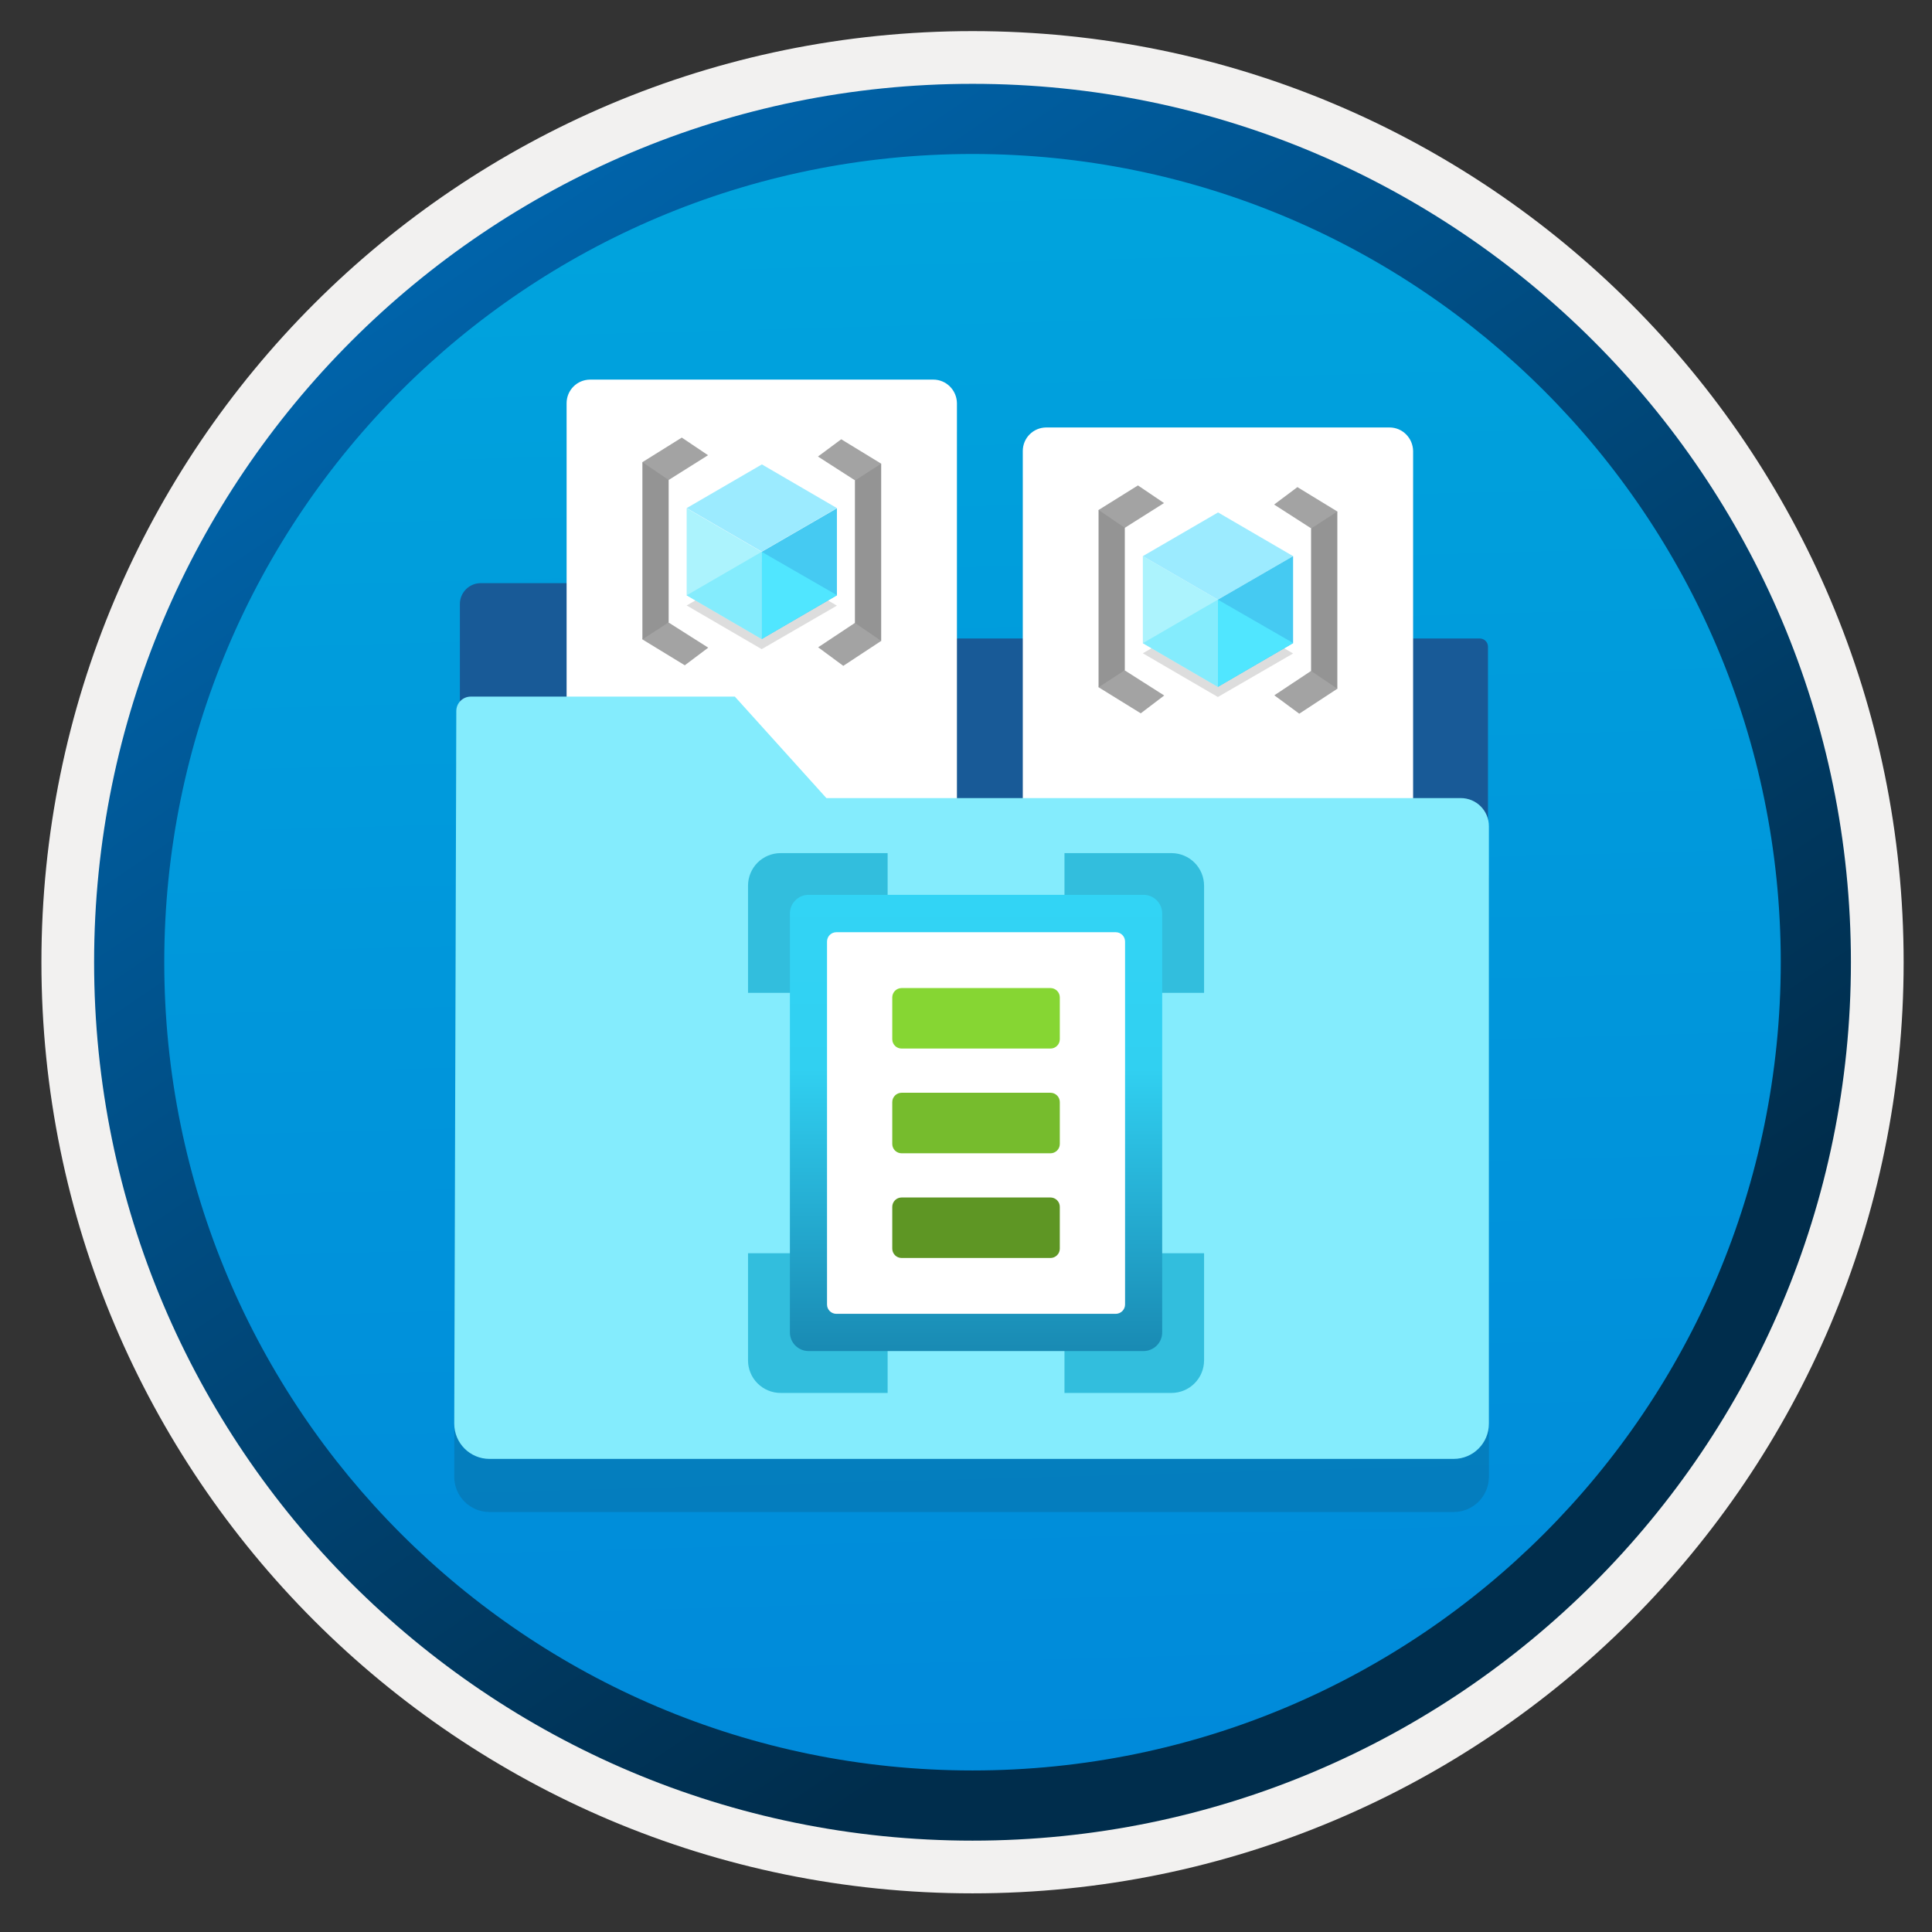<svg width="103" height="103" viewBox="0 0 103 103" fill="none" xmlns="http://www.w3.org/2000/svg">
<rect x="0" y="0" width="103" height="103" fill="#333333" stroke="none"/>
<path d="M51.847 98.109C25.997 98.109 5.037 77.159 5.037 51.298C5.037 25.439 25.997 4.489 51.847 4.489C77.697 4.489 98.657 25.448 98.657 51.298C98.657 77.148 77.697 98.109 51.847 98.109Z" fill="url(#paint0_linear)"/>
<path fill-rule="evenodd" clip-rule="evenodd" d="M97.748 51.299C97.748 76.649 77.198 97.199 51.847 97.199C26.497 97.199 5.948 76.649 5.948 51.299C5.948 25.949 26.497 5.399 51.847 5.399C77.198 5.399 97.748 25.949 97.748 51.299ZM51.847 1.659C79.267 1.659 101.488 23.879 101.488 51.299C101.488 78.719 79.257 100.939 51.847 100.939C24.427 100.939 2.208 78.709 2.208 51.299C2.208 23.879 24.427 1.659 51.847 1.659Z" fill="#F2F1F0"/>
<path fill-rule="evenodd" clip-rule="evenodd" d="M94.937 51.298C94.937 75.099 75.647 94.388 51.847 94.388C28.047 94.388 8.757 75.099 8.757 51.298C8.757 27.498 28.047 8.209 51.847 8.209C75.647 8.209 94.937 27.498 94.937 51.298ZM51.847 4.469C77.707 4.469 98.677 25.439 98.677 51.298C98.677 77.159 77.707 98.129 51.847 98.129C25.987 98.129 5.017 77.159 5.017 51.298C5.017 25.439 25.977 4.469 51.847 4.469Z" fill="url(#paint1_linear)"/>
<path opacity="0.15" d="M44.057 45.379L39.177 39.968H25.097C24.677 39.968 24.327 40.309 24.327 40.739L24.217 78.728C24.217 79.769 25.057 80.609 26.097 80.609H77.497C78.537 80.609 79.377 79.769 79.377 78.728V46.879C79.377 46.048 78.707 45.379 77.877 45.379H44.057Z" fill="#1F1D20"/>
<path d="M78.888 34.039H44.518C44.228 34.039 43.958 33.929 43.748 33.729L41.328 31.399C41.118 31.199 40.848 31.089 40.558 31.089H25.628C25.018 31.089 24.518 31.589 24.518 32.199V67.419C24.518 68.029 25.018 68.529 25.628 68.529H78.218C78.828 68.529 79.328 68.029 79.328 67.419V34.479C79.328 34.229 79.128 34.039 78.888 34.039Z" fill="#185A97"/>
<path opacity="0.15" d="M49.758 21.799H31.468C30.767 21.799 30.207 22.359 30.207 23.059V76.199C30.207 76.899 30.767 77.459 31.468 77.459H49.758C50.458 77.459 51.017 76.899 51.017 76.199V23.059C51.008 22.359 50.447 21.799 49.758 21.799Z" fill="#1F1D20"/>
<path d="M49.758 20.238H31.468C30.767 20.238 30.207 20.799 30.207 21.498V74.638C30.207 75.338 30.767 75.898 31.468 75.898H49.758C50.458 75.898 51.017 75.338 51.017 74.638V21.498C51.008 20.799 50.447 20.238 49.758 20.238Z" fill="white"/>
<path opacity="0.15" d="M40.618 29.959L44.618 32.288L40.608 34.608L36.608 32.279L40.618 29.959Z" fill="#1F1D20"/>
<path d="M40.608 29.419V34.069L36.608 31.739V27.099L40.608 29.419Z" fill="#ACF3FD"/>
<path d="M40.618 24.759L44.618 27.088L40.608 29.409L36.608 27.088L40.618 24.759Z" fill="#9CEBFF"/>
<path d="M44.618 27.099V31.739L40.608 34.069V29.419L44.618 27.099Z" fill="#45CAF2"/>
<path d="M40.608 34.069V29.419L44.618 31.729L40.608 34.069Z" fill="#50E6FF"/>
<path d="M40.608 34.069V29.419L36.608 31.738L40.608 34.069Z" fill="#84ECFD"/>
<path d="M36.348 23.329L37.748 24.269L35.648 25.589L34.828 25.989L34.248 24.639L36.348 23.329Z" fill="#A3A3A3"/>
<path d="M36.508 35.468L37.758 34.529L35.628 33.178L34.798 32.739L34.248 34.089L36.508 35.468Z" fill="#A3A3A3"/>
<path d="M35.648 33.179L34.248 34.089V24.639L35.648 25.589V33.179Z" fill="#949494"/>
<path d="M44.958 35.499L43.618 34.509L45.578 33.209L46.408 32.809L46.978 34.169L44.958 35.499Z" fill="#A3A3A3"/>
<path d="M44.848 23.419L43.608 24.339L45.598 25.619L46.438 26.059L46.978 24.719L44.848 23.419Z" fill="#A3A3A3"/>
<path d="M45.578 25.619L46.978 24.719V34.169L45.578 33.209V25.619Z" fill="#949494"/>
<path opacity="0.15" d="M40.618 49.419L44.618 51.748L40.608 54.069L36.608 51.739L40.618 49.419Z" fill="#1F1D20"/>
<path d="M40.608 48.869V53.519L36.608 51.189V46.549L40.608 48.869Z" fill="#ACF3FD"/>
<path d="M40.618 44.218L44.618 46.548L40.608 48.868L36.608 46.548L40.618 44.218Z" fill="#9CEBFF"/>
<path d="M44.618 46.549V51.189L40.608 53.519V48.869L44.618 46.549Z" fill="#45CAF2"/>
<path d="M40.608 53.518V48.868L44.618 51.178L40.608 53.518Z" fill="#50E6FF"/>
<path d="M40.608 53.518V48.868L36.608 51.188L40.608 53.518Z" fill="#84ECFD"/>
<path d="M36.348 42.789L37.748 43.729L35.648 45.039L34.828 45.449L34.248 44.089L36.348 42.789Z" fill="#A3A3A3"/>
<path d="M36.508 54.928L37.758 53.989L35.628 52.629L34.798 52.199L34.248 53.538L36.508 54.928Z" fill="#A3A3A3"/>
<path d="M35.648 52.629L34.248 53.539V44.089L35.648 45.039V52.629Z" fill="#949494"/>
<path d="M44.958 54.959L43.618 53.969L45.578 52.669L46.408 52.269L46.978 53.619L44.958 54.959Z" fill="#A3A3A3"/>
<path d="M44.848 42.869L43.608 43.799L45.598 45.079L46.438 45.509L46.978 44.169L44.848 42.869Z" fill="#A3A3A3"/>
<path d="M45.578 45.079L46.978 44.169V53.619L45.578 52.669V45.079Z" fill="#949494"/>
<path opacity="0.15" d="M40.618 68.869L44.618 70.199L40.608 72.519L36.608 70.189L40.618 68.869Z" fill="#1F1D20"/>
<path d="M40.608 68.329V71.979L36.608 69.649V66.009L40.608 68.329Z" fill="#ACF3FD"/>
<path d="M40.618 63.669L44.618 65.999L40.608 68.319L36.608 65.999L40.618 63.669Z" fill="#9CEBFF"/>
<path d="M44.618 66.009V69.649L40.608 71.979V68.329L44.618 66.009Z" fill="#45CAF2"/>
<path d="M40.608 71.979V68.329L44.618 69.639L40.608 71.979Z" fill="#50E6FF"/>
<path d="M40.608 71.979V68.329L36.608 69.649L40.608 71.979Z" fill="#84ECFD"/>
<path d="M36.348 62.239L37.748 63.178L35.648 64.499L34.828 64.898L34.248 63.548L36.348 62.239Z" fill="#A3A3A3"/>
<path d="M36.508 73.378L37.758 72.438L35.628 71.088L34.798 70.648L34.248 71.998L36.508 73.378Z" fill="#A3A3A3"/>
<path d="M35.648 71.089L34.248 71.999V63.549L35.648 64.499V71.089Z" fill="#949494"/>
<path d="M44.958 73.409L43.618 72.418L45.578 71.118L46.408 70.719L46.978 72.079L44.958 73.409Z" fill="#A3A3A3"/>
<path d="M44.848 62.329L43.608 63.249L45.598 64.529L46.438 64.969L46.978 63.629L44.848 62.329Z" fill="#A3A3A3"/>
<path d="M45.578 64.529L46.978 63.629V72.079L45.578 71.119V64.529Z" fill="#949494"/>
<path opacity="0.15" d="M74.077 24.349H55.787C55.087 24.349 54.527 24.909 54.527 25.609V68.749C54.527 69.449 55.087 70.009 55.787 70.009H74.077C74.777 70.009 75.337 69.449 75.337 68.749V25.609C75.327 24.909 74.767 24.349 74.077 24.349Z" fill="#1F1D20"/>
<path d="M74.077 22.789H55.787C55.087 22.789 54.527 23.349 54.527 24.049V67.189C54.527 67.889 55.087 68.449 55.787 68.449H74.077C74.777 68.449 75.337 67.889 75.337 67.189V24.049C75.327 23.349 74.767 22.789 74.077 22.789Z" fill="white"/>
<path opacity="0.15" d="M64.938 32.509L68.938 34.839L64.927 37.159L60.928 34.829L64.938 32.509Z" fill="#1F1D20"/>
<path d="M64.927 31.969V36.619L60.928 34.289V29.649L64.927 31.969Z" fill="#ACF3FD"/>
<path d="M64.938 27.319L68.938 29.649L64.927 31.969L60.928 29.649L64.938 27.319Z" fill="#9CEBFF"/>
<path d="M68.938 29.649V34.289L64.927 36.619V31.969L68.938 29.649Z" fill="#45CAF2"/>
<path d="M64.927 36.619V31.969L68.938 34.279L64.927 36.619Z" fill="#50E6FF"/>
<path d="M64.927 36.619V31.969L60.928 34.289L64.927 36.619Z" fill="#84ECFD"/>
<path d="M60.667 25.879L62.057 26.819L59.967 28.139L59.137 28.539L58.567 27.189L60.667 25.879Z" fill="#A3A3A3"/>
<path d="M60.817 38.029L62.067 37.079L59.947 35.729L59.107 35.299L58.567 36.639L60.817 38.029Z" fill="#A3A3A3"/>
<path d="M59.967 35.729L58.567 36.639V27.189L59.967 28.139V35.729Z" fill="#949494"/>
<path d="M69.267 38.049L67.938 37.069L69.897 35.769L70.728 35.359L71.297 36.719L69.267 38.049Z" fill="#A3A3A3"/>
<path d="M69.168 25.969L67.927 26.899L69.918 28.179L70.748 28.609L71.297 27.269L69.168 25.969Z" fill="#A3A3A3"/>
<path d="M69.897 28.179L71.297 27.269V36.719L69.897 35.769V28.179Z" fill="#949494"/>
<path opacity="0.15" d="M64.938 51.969L68.938 54.299L64.927 56.619L60.928 54.289L64.938 51.969Z" fill="#1F1D20"/>
<path d="M64.927 51.419V56.069L60.928 53.739V49.099L64.927 51.419Z" fill="#ACF3FD"/>
<path d="M64.938 46.769L68.938 49.099L64.927 51.419L60.928 49.099L64.938 46.769Z" fill="#9CEBFF"/>
<path d="M68.938 49.099V53.739L64.927 56.069V51.419L68.938 49.099Z" fill="#45CAF2"/>
<path d="M64.927 56.069V51.419L68.938 53.729L64.927 56.069Z" fill="#50E6FF"/>
<path d="M64.927 56.069V51.419L60.928 53.739L64.927 56.069Z" fill="#84ECFD"/>
<path d="M60.667 45.339L62.057 46.279L59.967 47.599L59.137 47.999L58.567 46.639L60.667 45.339Z" fill="#A3A3A3"/>
<path d="M60.817 57.479L62.067 56.539L59.947 55.189L59.107 54.749L58.567 56.089L60.817 57.479Z" fill="#A3A3A3"/>
<path d="M59.967 55.189L58.567 56.089V46.639L59.967 47.599V55.189Z" fill="#949494"/>
<path d="M69.267 57.509L67.938 56.519L69.897 55.219L70.728 54.819L71.297 56.169L69.267 57.509Z" fill="#A3A3A3"/>
<path d="M69.168 45.419L67.927 46.349L69.918 47.629L70.748 48.069L71.297 46.719L69.168 45.419Z" fill="#A3A3A3"/>
<path d="M69.897 47.629L71.297 46.719V56.169L69.897 55.219V47.629Z" fill="#949494"/>
<path opacity="0.15" d="M64.938 61.419L68.938 62.749L64.927 65.069L60.928 62.739L64.938 61.419Z" fill="#1F1D20"/>
<path d="M64.927 60.879V64.529L60.928 62.199V58.559L64.927 60.879Z" fill="#ACF3FD"/>
<path d="M64.938 56.219L68.938 58.549L64.927 60.869L60.928 58.549L64.938 56.219Z" fill="#9CEBFF"/>
<path d="M68.938 58.559V62.199L64.927 64.529V60.879L68.938 58.559Z" fill="#45CAF2"/>
<path d="M64.927 64.529V60.879L68.938 62.189L64.927 64.529Z" fill="#50E6FF"/>
<path d="M64.927 64.529V60.879L60.928 62.199L64.927 64.529Z" fill="#84ECFD"/>
<path d="M60.667 54.789L62.057 55.729L59.967 57.049L59.137 57.449L58.567 56.099L60.667 54.789Z" fill="#A3A3A3"/>
<path d="M60.817 65.929L62.067 64.989L59.947 63.639L59.107 63.209L58.567 64.549L60.817 65.929Z" fill="#A3A3A3"/>
<path d="M59.967 63.639L58.567 64.549V56.099L59.967 57.049V63.639Z" fill="#949494"/>
<path d="M69.267 65.959L67.938 64.969L69.897 63.679L70.728 63.269L71.297 64.629L69.267 65.959Z" fill="#A3A3A3"/>
<path d="M69.168 54.879L67.927 55.809L69.918 57.089L70.748 57.519L71.297 56.179L69.168 54.879Z" fill="#A3A3A3"/>
<path d="M69.897 57.089L71.297 56.179V64.629L69.897 63.679V57.089Z" fill="#949494"/>
<path d="M44.057 42.548L39.177 37.138H25.097C24.677 37.138 24.327 37.478 24.327 37.908L24.217 75.898C24.217 76.938 25.057 77.778 26.097 77.778H77.497C78.537 77.778 79.377 76.938 79.377 75.898V44.048C79.377 43.218 78.707 42.548 77.877 42.548H44.057Z" fill="#84ECFD"/>
<path d="M47.322 45.482H41.616C41.155 45.482 40.713 45.665 40.387 45.99C40.062 46.316 39.879 46.758 39.879 47.219V52.93H43.352V48.956H47.322V45.482ZM62.455 45.482H56.75V48.956H60.718V52.93H64.192V47.219C64.192 46.99 64.147 46.765 64.06 46.554C63.972 46.343 63.845 46.152 63.683 45.99C63.522 45.829 63.331 45.701 63.12 45.614C62.909 45.527 62.683 45.482 62.455 45.482V45.482ZM60.718 66.812V70.782H56.75V74.261H62.455C62.916 74.261 63.358 74.078 63.683 73.752C64.009 73.426 64.192 72.985 64.192 72.524V66.812H60.718ZM43.352 70.787V66.812H39.879V72.519C39.878 72.747 39.922 72.974 40.009 73.185C40.096 73.397 40.224 73.589 40.386 73.75C40.547 73.912 40.739 74.041 40.95 74.128C41.161 74.216 41.387 74.261 41.616 74.261H47.322V70.787H43.352Z" fill="#32BEDD"/>
<path d="M43.104 72.028H60.967C61.23 72.027 61.482 71.922 61.668 71.737C61.854 71.551 61.958 71.299 61.959 71.036V48.698C61.958 48.435 61.854 48.184 61.668 47.998C61.482 47.812 61.23 47.707 60.967 47.706H43.104C42.841 47.707 42.589 47.812 42.403 47.998C42.218 48.184 42.113 48.435 42.112 48.698V71.045C42.115 71.306 42.221 71.556 42.406 71.74C42.592 71.924 42.843 72.027 43.104 72.028V72.028Z" fill="url(#paint2_linear)"/>
<path d="M44.587 70.044H59.484C59.615 70.043 59.741 69.991 59.834 69.898C59.927 69.805 59.98 69.679 59.98 69.548V50.196C59.98 50.065 59.928 49.938 59.835 49.845C59.742 49.752 59.616 49.699 59.484 49.699H44.587C44.455 49.699 44.329 49.752 44.236 49.845C44.143 49.938 44.091 50.065 44.091 50.196V69.548C44.091 69.679 44.143 69.805 44.236 69.898C44.329 69.991 44.455 70.043 44.587 70.044V70.044Z" fill="white"/>
<path d="M48.065 67.066H56.005C56.136 67.066 56.262 67.013 56.355 66.92C56.448 66.827 56.501 66.701 56.501 66.57V64.337C56.501 64.206 56.448 64.08 56.355 63.987C56.262 63.894 56.136 63.842 56.005 63.841H48.065C47.934 63.842 47.808 63.894 47.715 63.987C47.622 64.08 47.57 64.206 47.569 64.337V66.57C47.57 66.701 47.622 66.827 47.715 66.92C47.808 67.013 47.934 67.066 48.065 67.066V67.066Z" fill="#5E9624"/>
<path d="M48.065 61.485H56.005C56.136 61.484 56.262 61.432 56.355 61.339C56.448 61.246 56.501 61.12 56.501 60.989V58.756C56.501 58.624 56.449 58.498 56.356 58.404C56.263 58.311 56.137 58.258 56.005 58.258H48.065C47.934 58.258 47.807 58.311 47.715 58.404C47.621 58.498 47.569 58.624 47.569 58.756V60.989C47.57 61.12 47.622 61.246 47.715 61.339C47.808 61.432 47.934 61.484 48.065 61.485V61.485Z" fill="#76BC2D"/>
<path d="M48.065 55.901H56.005C56.136 55.901 56.262 55.849 56.355 55.756C56.448 55.663 56.501 55.537 56.501 55.406V53.172C56.501 53.041 56.448 52.915 56.355 52.822C56.262 52.729 56.136 52.677 56.005 52.676H48.065C47.934 52.677 47.808 52.729 47.715 52.822C47.622 52.915 47.57 53.041 47.569 53.172V55.406C47.57 55.537 47.622 55.663 47.715 55.756C47.808 55.849 47.934 55.901 48.065 55.901V55.901Z" fill="#86D633"/>
<defs>
<linearGradient id="paint0_linear" x1="50.078" y1="-13.491" x2="54.059" y2="132.279" gradientUnits="userSpaceOnUse">
<stop stop-color="#00ABDE"/>
<stop offset="1" stop-color="#007ED8"/>
</linearGradient>
<linearGradient id="paint1_linear" x1="3.28" y1="-20.326" x2="98.807" y2="120.555" gradientUnits="userSpaceOnUse">
<stop stop-color="#007ED8"/>
<stop offset="0.707" stop-color="#002D4C"/>
</linearGradient>
<linearGradient id="paint2_linear" x1="52.036" y1="72.028" x2="52.036" y2="47.715" gradientUnits="userSpaceOnUse">
<stop stop-color="#198AB3"/>
<stop offset="0.619" stop-color="#31D0F1"/>
<stop offset="1" stop-color="#32D4F5"/>
</linearGradient>
</defs>
</svg>
